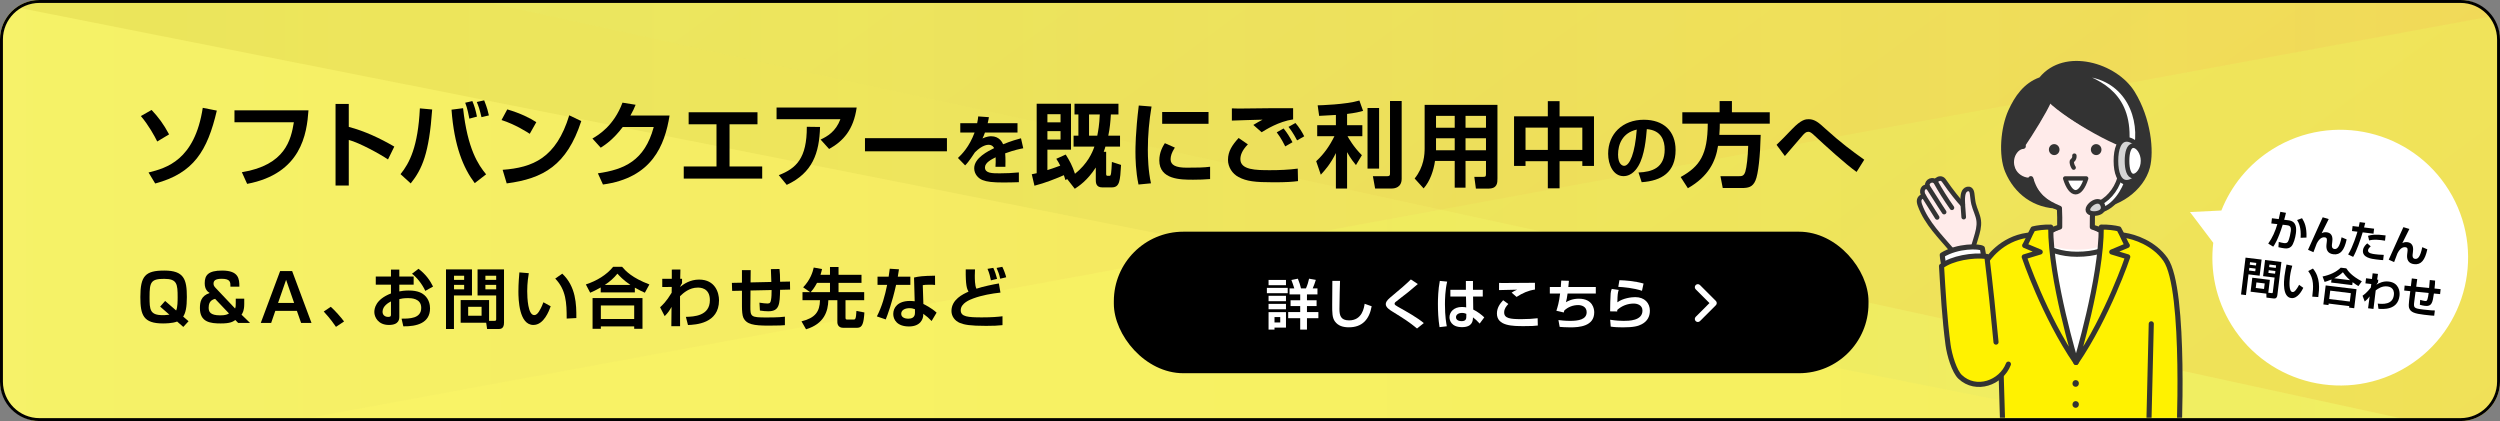 <?xml version="1.0" encoding="UTF-8"?><svg id="side_cam" xmlns="http://www.w3.org/2000/svg" width="950" height="160" xmlns:xlink="http://www.w3.org/1999/xlink" viewBox="0 0 950 160"><rect x="0" y="0" width="950" height="160" fill="#808080" stroke="none"/><defs><clipPath id="clippath"><rect width="950" height="160" rx="15" ry="15" style="fill:none; stroke-width:0px;"/></clipPath><clipPath id="clippath-1"><path d="m0,149.551V10.449C0,4.682,4.682,0,10.449,0h939.534v160H10.449c-5.767,0-10.449-4.682-10.449-10.449Z" style="fill:none; stroke-width:0px;"/></clipPath><linearGradient id="_名称未設定グラデーション_2589" x1="-938.522" y1="-7636.489" x2="958.262" y2="-7636.489" gradientTransform="translate(0 -7544) scale(1 -1)" gradientUnits="userSpaceOnUse"><stop offset="0" stop-color="#fff972"/><stop offset="1" stop-color="#f4ee5d"/></linearGradient><linearGradient id="_名称未設定グラデーション_2503" x1="-9326.238" y1="-11173.091" x2="-9326.238" y2="-9974.319" gradientTransform="translate(-10084.158 -9236.545) rotate(-90) scale(1 -1)" gradientUnits="userSpaceOnUse"><stop offset="0" stop-color="#ffbe4d"/><stop offset="1" stop-color="#e9f46c"/></linearGradient><linearGradient id="_名称未設定グラデーション_2385" x1="-9323.685" y1="-11156.821" x2="-9323.685" y2="-9967.833" gradientTransform="translate(-10084.158 -9236.545) rotate(-90) scale(1 -1)" gradientUnits="userSpaceOnUse"><stop offset="0" stop-color="#e0ff94"/><stop offset="1" stop-color="#af8e00"/></linearGradient><linearGradient id="_名称未設定グラデーション_2204" x1="359.255" y1="-7298.541" x2="851.906" y2="-7963.125" gradientTransform="translate(0 -7544) scale(1 -1)" gradientUnits="userSpaceOnUse"><stop offset="0" stop-color="#e2ff7f"/><stop offset="1" stop-color="#e97400"/></linearGradient><clipPath id="clippath-2"><rect x="727.468" y="21.619" width="107.149" height="137.112" style="fill:none; stroke-width:0px;"/></clipPath></defs><g style="clip-path:url(#clippath);"><g style="clip-path:url(#clippath-1);"><rect x="-938.522" y="-16.864" width="1896.783" height="218.705" style="fill:url(#_名称未設定グラデーション_2589); stroke-width:0px;"/><polygon points="-86.193 -16.864 972.409 -16.864 972.409 1.483 -86.193 196.251 -86.193 -16.864" style="fill:url(#_名称未設定グラデーション_2503); isolation:isolate; opacity:.31; stroke-width:0px;"/><polygon points="-92.872 -16.864 957.09 -16.864 957.09 191.144 -92.872 -16.864" style="fill:url(#_名称未設定グラデーション_2385); isolation:isolate; opacity:.15; stroke-width:0px;"/><polygon points="954.209 -16.864 954.209 168.046 103.213 -16.864 954.209 -16.864" style="fill:url(#_名称未設定グラデーション_2204); isolation:isolate; opacity:.15; stroke-width:0px;"/><rect x="-47.865" y="-16.864" width="997.988" height="218.705" style="fill:none; stroke-width:0px;"/></g></g><g style="clip-path:url(#clippath-2);"><path d="m827.866,169.949s2.987-60.091-5.012-71.4c-4.364-6.17-11.672-8.575-15.595-9.158h-36.754c-10.13,1.381-15.249,9.099-16.084,10.469-4.41,7.238-11.717,21.98-12.505,26.406-3.132,17.58,11.327,23.201,18.524,16.003l.801,26.711" style="fill:#fff200; stroke:#333; stroke-linecap:round; stroke-linejoin:round; stroke-width:1.939px;"/><line x1="816.357" y1="169.949" x2="817.483" y2="123.053" style="fill:none; stroke:#333; stroke-linecap:round; stroke-linejoin:round; stroke-width:1.939px;"/><path d="m782.595,79.292c-9.909,0-17.183-5.747-20.63-13.978-2.602-6.213-1.758-16.804,1.24-23.427,2.394-5.29,5.866-10.336,11.814-12.476,9.487-11.549,29.375-5.572,36.159,5.467,6.238,10.151,7.416,22.614,5.781,28.823-2.301,8.733-12.001,15.652-21.739,15.652" style="fill:#333; stroke-width:0px;"/><path d="m768.239,55.672c.051-1.509,8.595-11.293,10.293-18.172,10.515,10.515,27.247,16.613,30.396,18.097,5.778,1.32,5.997,9.11.93,12.008-1.33.761-2.389,1.165-3.897.893-.744,3.379-4.15,7.724-10.7,10.642-.112,2.681-.23,4.351-.177,7.128,3.897,2.176,6.23,3.119,10.623,3.905,0,0-3.468,6.441-16.436,6.441-12.637,0-16.888-6.347-16.888-6.347,4.394-.786,6.406-1.824,10.303-4,.053-2.777.013-4.447-.098-7.128-4.732-1.162-9.854-7.381-11.073-10.627-6.729.783-7.142-6.652-7.168-7.746-.016-.66,1.435-4.881,3.891-5.095h0Z" style="fill:#ffebea; stroke:#333; stroke-miterlimit:10; stroke-width:1.329px;"/><path d="m777.168,35.791c3.073,5.202,23.636,17.82,33.359,20.403" style="fill:none; stroke:#333; stroke-linecap:round; stroke-linejoin:round; stroke-width:1.939px;"/><path d="m768.239,55.672c3.736-5.456,8.564-13.385,10.293-17.257" style="fill:none; stroke:#333; stroke-linecap:round; stroke-linejoin:round; stroke-width:1.939px;"/><path d="m788.756,138.124c-4.757-12.662-11.959-39.568-13.248-45.602,4.119,1.253,9.012,2.317,13.337,2.347,4.923.034,6.963-.516,12.722-2.056-2.303,11.415-7.69,32.583-12.81,45.311Z" style="fill:#fff; stroke-width:0px;"/><path d="m768.843,55.596c-1.491.115-2.779,1.178-3.544,2.462-1.294,2.17-1.265,5.061.072,7.205s3.921,3.441,6.439,3.233" style="fill:none; stroke:#333; stroke-linecap:round; stroke-linejoin:round; stroke-width:1.939px;"/><path d="m808.928,55.596c1.491.115,2.779,1.178,3.544,2.462,1.294,2.17,1.265,5.061-.072,7.205s-3.921,3.441-6.439,3.233" style="fill:none; stroke:#000; stroke-linecap:round; stroke-linejoin:round; stroke-width:1.939px;"/><ellipse cx="788.757" cy="145.711" rx="1.262" ry="1.217" transform="translate(510.853 898.133) rotate(-80.195)" style="fill:#333; stroke-width:0px;"/><ellipse cx="788.757" cy="153.699" rx="1.262" ry="1.217" transform="translate(502.982 904.76) rotate(-80.195)" style="fill:#333; stroke-width:0px;"/><path d="m771.711,67.89c.654,2.463,2.223,5.655,4.145,7.329,1.923,1.673,4.226,2.865,6.732,3.921.112,2.681.151,4.351.098,7.128-4.031,1.413-6.682,2.337-11.076,3.123,0,0,5.318,7.224,17.661,7.224,13.98,0,16.869-7.224,16.869-7.224-4.394-.786-6.368-1.46-11.056-3.123-.053-2.777.066-4.447.177-7.128,2.506-1.056,4.81-2.247,6.732-3.921,1.923-1.673,3.412-4.865,4.066-7.329" style="fill:none; stroke:#333; stroke-linecap:round; stroke-linejoin:round; stroke-width:1.939px;"/><path d="m745.898,74.508c.093-.753.261-1.537.76-2.108s1.422-.834,2.035-.388c.482.351.627.997.712,1.588.185,1.282.255,2.583.551,3.843.512,2.182,1.69,4.194,1.955,6.42.261,2.187-.382,4.369-1.017,6.478l-.85,2.821-.727.615c-2.513.361-5.013.813-7.493,1.355-4.244-4.982-9.764-10.3-12.216-17.088-.252-.698-.472-1.454-.286-2.172s.935-1.338,1.786-1.27c-.354-.62-.562-1.323-.601-2.036-.019-.347.004-.707.15-1.022s.436-.581.781-.622c.317-.038.624.11,1.114.232-.397-.744-.165-1.763.515-2.261.68-.498,1.721-.413,2.366.037.588-.797,1.689-1.37,2.567-.913.427.222.712.64.981,1.039,2.31,3.415,5.419,7.265,6.883,8.781" style="fill:#ffebea; stroke-width:0px;"/><path d="m735.435,68.928c1.818,3.314,4.055,6.833,6.303,10.026" style="fill:none; stroke:#333; stroke-linecap:round; stroke-linejoin:round; stroke-width:1.754px;"/><path d="m741.792,95.158c-4.212-5.008-9.731-10.327-12.183-17.115-.252-.698-.472-1.454-.286-2.172s.935-1.338,1.786-1.27c-1.42-2.105-.091-4.186,1.444-3.448-.869-1.628,1.126-3.448,2.881-2.224.588-.797,1.689-1.37,2.567-.913.427.222.712.64.981,1.039,2.31,3.415,5.419,7.265,6.883,8.781" style="fill:none; stroke:#333; stroke-linecap:round; stroke-linejoin:round; stroke-width:1.754px;"/><path d="m750.045,93.163l.85-2.821c.636-2.109,1.278-4.291,1.017-6.478-.266-2.226-1.443-4.238-1.955-6.42-.296-1.261-.366-2.562-.551-3.843-.085-.591-.23-1.237-.712-1.588-.613-.446-1.536-.183-2.035.388s-.668,1.355-.76,2.108c-.263,2.142.187,5.316.313,8.001" style="fill:none; stroke:#333; stroke-linecap:round; stroke-linejoin:round; stroke-width:1.754px;"/><path d="m732.388,70.659c1.73,2.569,4.252,6.766,6.386,9.936" style="fill:none; stroke:#333; stroke-linecap:round; stroke-linejoin:round; stroke-width:1.754px;"/><path d="m731.148,74.719c1.646,2.573,3.052,4.911,4.967,7.905" style="fill:none; stroke:#333; stroke-linecap:round; stroke-linejoin:round; stroke-width:1.754px;"/><path d="m812.006,54.99c1.761-12.416-5.122-27.014-22.967-27.014,9.172,3.445,20.871,8.301,19.163,27.204l3.804-.19Z" style="fill:#fff; stroke:#333; stroke-linecap:round; stroke-linejoin:round; stroke-width:1.754px;"/><path d="m805.716,66.108c-.545,4.521-4.014,9.197-7.664,10.945.064.623-.846,2.087.026,2.9,5.33-1.15,9.26-7.647,10.454-12.063-.901-.331-1.902-1.731-2.816-1.782h0Z" style="fill:#fff; stroke:#333; stroke-linecap:round; stroke-linejoin:round; stroke-width:1.754px;"/><path d="m793.455,80.128c-.424-1.138,1.112-2.844,2.629-3.41s2.52.142,2.945,1.279.109,2.274-1.408,2.84-3.742.428-4.166-.709Z" style="fill:#d4d4d4; stroke:#333; stroke-linecap:round; stroke-linejoin:round; stroke-width:1.754px;"/><path d="m738.847,101.955c-.221-1.554-.691-3.31-.788-5.063,5.949-3.648,14.079-3.367,15.238-2.556l.744,4.468" style="fill:#fff; stroke:#333; stroke-linecap:round; stroke-linejoin:round; stroke-width:1.939px;"/><path d="m804.054,61.118c0-4.497,1.2-8.142,4.078-8.142s6.234,3.645,6.234,8.142-3.356,8.142-6.234,8.142-4.078-3.645-4.078-8.142Z" style="fill:#d4d4d4; stroke:#333; stroke-linecap:round; stroke-linejoin:round; stroke-width:1.754px;"/><path d="m808.269,61.118c0-3.191.71-5.778,2.411-5.778s3.686,2.587,3.686,5.778-1.984,5.778-3.686,5.778-2.411-2.587-2.411-5.778Z" style="fill:#fff; stroke:#333; stroke-linecap:round; stroke-linejoin:round; stroke-width:1.754px;"/><path d="m788.884,137.745s9.693-31.889,9.592-51.446c2.467-.075,5.156.278,6.714.675,1.167,2.036,2.65,5.66,3.187,6.304l-5.903,2.472,6.073,1.847s-7.504,22.335-19.663,40.149Z" style="fill:#fff200; stroke:#333; stroke-linecap:round; stroke-linejoin:round; stroke-width:1.939px;"/><path d="m788.884,137.745s-9.705-31.887-9.611-51.444c-2.467-.075-5.156.28-6.714.676-1.166,2.036-2.648,5.661-3.185,6.305l5.904,2.471-6.072,1.849s7.513,22.333,19.678,40.143Z" style="fill:#fff200; stroke:#333; stroke-linecap:round; stroke-linejoin:round; stroke-width:1.939px;"/><path d="m758.487,130.001c-.873-9.484-2.178-21.971-3.479-32.549-5.451-.676-13.296.681-17.228,3.682.606,10.016,1.149,19.915,2.471,29.847.536,4.024,2.411,10.17,4.604,12.237,6.045,5.696,15.618,2.255,18.342-4.85" style="fill:#fff200; stroke:#333; stroke-linecap:round; stroke-linejoin:round; stroke-width:1.939px;"/><path d="m784.768,67.808c2.186,6.999,5.728,6.999,7.979,0h-7.979Z" style="fill:#fff; stroke:#333; stroke-linecap:round; stroke-linejoin:round; stroke-width:1.662px;"/><path d="m788.262,59.13c.109.651-.144,1.351-.643,1.783-.122.105-.263.203-.32.353-.037.095-.035.2-.029.302.043.76.297,1.506.726,2.135" style="fill:none; stroke:#333; stroke-linecap:round; stroke-linejoin:round; stroke-width:1.662px;"/><ellipse cx="780.597" cy="56.844" rx="2.015" ry="2.089" transform="translate(-1.655 82.225) rotate(-6.023)" style="fill:#333; stroke-width:0px;"/><ellipse cx="796.544" cy="56.844" rx="2.015" ry="2.089" transform="translate(-1.567 83.898) rotate(-6.023)" style="fill:#333; stroke-width:0px;"/></g><rect x="423.259" y="88.044" width="286.771" height="53.777" rx="26.414" ry="26.414" style="stroke-width:0px;"/><path d="m59.752,53.77c-.949-1.934-3.305-6.258-6.223-9.668l4.078-2.32c2.707,2.918,4.465,5.238,6.645,9.281l-4.5,2.707Zm-3.305,11.777c6.645-1.652,17.543-4.57,20.602-24.574l5.344,1.055c-3.586,15.328-8.824,23.801-23.414,27.703l-2.531-4.184Z" style="stroke-width:0px;"/><path d="m117.223,41.922c-.633,8.93-2.707,24.047-23.309,27.949l-2.004-4.43c16.559-2.707,18.668-12.375,19.758-18.984h-22.57v-4.535h28.125Z" style="stroke-width:0px;"/><path d="m132.536,39.496v8.719c6.117,1.617,11.848,4.324,17.297,7.488l-2.391,4.887c-3.129-2.109-10.828-6.328-14.906-7.418v17.332h-5.027v-31.008h5.027Z" style="stroke-width:0px;"/><path d="m152.203,66.18c3.445-4.254,6.645-10.477,7.348-24.996l4.676.422c-1.16,16.629-3.797,22.676-8.156,28.09l-3.867-3.516Zm23.766-25.066c1.688,15.574,5.801,21.551,8.754,25.137l-4.324,3.34c-4.324-5.73-7.805-14.027-8.824-27.914l4.395-.562Zm2.391,3.973c-.105-.668-.809-4.219-1.582-6.047l2.707-.633c.809,1.863,1.266,3.445,1.758,5.906l-2.883.773Zm4.605-.562c-.703-2.918-1.02-3.973-1.793-5.766l2.812-.633c1.16,2.883,1.512,4.465,1.793,5.73l-2.812.668Z" style="stroke-width:0px;"/><path d="m201.303,50.852c-.738-.492-5.484-3.586-10.723-5.238l2.18-4.043c5.062,1.477,8.719,3.34,11.039,4.852l-2.496,4.43Zm-10.301,13.676c11.426-.844,20.355-4.43,25.312-20.707l4.57,2.18c-5.484,16.84-14.449,21.867-28.336,23.695l-1.547-5.168Z" style="stroke-width:0px;"/><path d="m254.438,43.891c-1.828,11.355-6.645,23.695-25.312,26.227l-1.934-4.254c9.984-1.441,17.754-4.711,21.234-17.613h-11.777c-3.551,4.746-6.785,6.855-8.367,7.875l-3.164-3.48c2.18-1.266,8.121-4.746,11.426-13.641l4.992.809c-.527,1.301-.984,2.355-1.969,4.078h14.871Z" style="stroke-width:0px;"/><path d="m287.844,42.66v4.57h-10.617v16.031h12.41v4.605h-29.812v-4.605h12.445v-16.031h-10.582v-4.57h26.156Z" style="stroke-width:0px;"/><path d="m325.539,40.867c-1.195,8.438-5.098,12.762-10.477,15.75l-3.234-3.586c2.566-1.195,5.766-3.023,7.523-7.734h-24.258v-4.43h30.445Zm-29.602,25.699c6.645-2.602,10.688-6.363,10.652-18.387l5.027.07c-.281,9.984-2.848,17.438-12.656,22.008l-3.023-3.691Z" style="stroke-width:0px;"/><path d="m359.838,52.504v4.992h-31.148v-4.992h31.148Z" style="stroke-width:0px;"/><path d="m375.78,44.525c-.115.747-.201,1.208-.46,2.301h11.332v3.538h-12.368c-.345,1.063-.661,1.668-.949,2.243,1.669-.776,2.905-.834,3.308-.834,3.164,0,4.258,2.416,4.545,3.049,3.135-1.295,5.437-1.898,6.788-2.272l.863,3.797c-1.18.229-3.222.604-6.875,1.927.087.949.115,1.956.115,2.905,0,.834,0,1.294-.028,2.215h-3.769c.087-1.15.115-2.445.058-3.624-1.524.776-4.056,2.013-4.056,3.854,0,2.244,2.762,2.244,5.638,2.244,2.358,0,4.919-.115,7.248-.346v3.711c-1.007.028-3.624.115-5.752.115-4.199,0-6.386-.259-8.054-.921-1.554-.604-3.164-2.215-3.164-4.487,0-3.94,5.292-6.5,7.564-7.65-.144-.288-.661-1.266-2.1-1.266-.345,0-2.358,0-5.206,2.876-2.416,3.711-3.222,4.459-3.71,4.947l-2.732-2.818c1.467-1.381,4.314-4.199,6.327-9.664h-5.436v-3.538h6.414c.229-1.064.316-1.783.402-2.589l4.056.288Z" style="stroke-width:0px;"/><path d="m405.539,68.043l-.668.387c-.457-1.371-.492-1.512-.598-1.863-3.234,1.406-6.996,2.918-11.18,4.008l-1.02-4.359c.844-.176,1.16-.246,1.863-.387v-26.402h13.043v17.438h-8.965v7.77c.457-.141,3.305-1.055,4.887-1.688-.492-1.02-.879-1.652-1.512-2.602l3.586-1.617c1.441,2.285,2.531,4.254,3.516,7.312,4.816-3.832,6.609-8.086,7.383-10.336h-7.91v-4.148h1.828v-8.051h-1.477v-4.078h16.699v4.078h-2.883c-.141,2.496-.387,5.379-.984,8.051h4.465v4.148h-5.555c-.141.492-.281,1.02-.633,1.969h.914v8.438c0,.492.141.703.562.703h.773c.562,0,.633-1.195.844-5.273l3.48,1.125c-.352,6.047-.492,8.543-3.551,8.543h-3.621c-2.426,0-2.426-1.969-2.426-2.848v-4.711c-3.199,4.957-6.434,7.066-7.98,8.086l-2.883-3.691Zm-7.523-24.645v3.094h4.992v-3.094h-4.992Zm0,6.434v3.199h4.992v-3.199h-4.992Zm15.82-6.328v8.051h3.129c.352-1.723.809-4.289.949-8.051h-4.078Z" style="stroke-width:0px;"/><path d="m437.585,40.48c-.914,5.449-1.406,10.898-1.406,16.418,0,2.742.141,8.086,1.195,12.762l-4.746.457c-1.055-4.922-1.16-9.879-1.16-12.445,0-1.23,0-7.383,1.266-17.578l4.852.387Zm8.859,15.609c-1.23,1.863-1.617,3.27-1.617,4.43,0,2.215,1.969,3.199,6.082,3.199,4.008,0,6.469-.035,8.93-.352v4.676c-1.863.176-4.5.246-6.434.246-4.676,0-12.867,0-12.867-7.348,0-3.129,1.371-5.379,2.109-6.539l3.797,1.688Zm12.797-13.535v4.5h-17.613v-4.5h17.613Z" style="stroke-width:0px;"/><path d="m474.193,54.859c-2.391,2.426-2.848,4.324-2.848,5.625,0,4.113,5.906,4.184,11.285,4.184,3.48,0,7.102-.141,10.512-.598l.105,4.746c-2.004.281-4.5.457-9.246.457-7.242,0-10.301-.387-13.359-2.004-2.355-1.23-4.008-3.797-4.008-6.504,0-3.305,1.652-5.695,4.043-8.332l3.516,2.426Zm17.191-9.492c-5.484.809-10.371,3.902-11.953,4.887l-3.164-2.777c.773-.527,2.672-1.547,3.516-2.004-2.285.07-9.562.246-11.672.352v-4.641c.703.035,1.863.07,2.672.07,1.688,0,10.617-.105,12.727-.141,1.934-.035,6.012,0,7.875,0v4.254Zm-2.988,10.266c-.387-.773-1.547-3.129-3.234-5.344l2.602-1.477c1.336,1.617,2.496,3.516,3.375,5.238l-2.742,1.582Zm4.5-2.285c-1.547-2.918-2.496-4.148-3.27-5.133l2.637-1.477c1.301,1.441,2.637,3.586,3.34,5.062l-2.707,1.547Z" style="stroke-width:0px;"/><path d="m507.638,43.68c-1.477.07-4.992.281-6.363.352l-.562-4.008c.703,0,10.758-.281,15.855-1.828l1.406,3.938c-1.512.422-2.883.773-6.082,1.16v4.289h5.801v4.184h-5.625c.316.562,2.285,4.113,5.449,7.207l-2.25,3.762c-.633-.773-2.039-2.461-3.375-4.922v13.816h-4.254v-13.465c-2.004,4.113-4.148,6.504-5.73,8.227l-1.758-5.133c2.918-2.672,5.133-5.836,6.926-9.492h-6.539v-4.184h7.102v-3.902Zm16.418-2.637v23.027h-4.395v-23.027h4.395Zm8.578-2.672v29.531c0,3.41-2.742,3.727-3.727,3.727h-6.363l-.844-4.676h5.414c.879,0,1.09-.246,1.09-.949v-27.633h4.43Z" style="stroke-width:0px;"/><path d="m564.673,61.152h-7.77v10.16h-4.113v-10.16h-7.488c-.492,3.551-1.898,7.77-4.324,10.441l-3.41-3.762c3.586-4.43,3.797-9.211,3.797-11.531v-16.453h27.668v27.984c0,1.582,0,3.832-3.41,3.832h-4.781l-.598-4.465h3.375c.738,0,1.055-.035,1.055-1.02v-5.027Zm-18.984-17.121v4.5h7.102v-4.5h-7.102Zm0,8.508v4.57h7.102v-4.57h-7.102Zm11.215-8.508v4.5h7.77v-4.5h-7.77Zm0,8.508v4.57h7.77v-4.57h-7.77Z" style="stroke-width:0px;"/><path d="m588.171,71.559v-10.301h-8.473v1.793h-4.359v-18.844h12.832v-5.766h4.465v5.766h13.078v18.844h-4.43v-1.793h-8.648v10.301h-4.465Zm-8.473-23.062v8.473h8.473v-8.473h-8.473Zm12.938,0v8.473h8.648v-8.473h-8.648Z" style="stroke-width:0px;"/><path d="m622.628,65.551c5.148-.23,9.951-1.697,9.951-8.744,0-3.25-1.179-7.306-6.788-7.737-.287,3.452-.834,9.98-3.221,14.008-.489.834-2.33,3.854-5.638,3.854-3.883,0-5.839-4.344-5.839-8.515,0-7.535,5.465-12.914,13.576-12.914,7.449,0,12.052,4.286,12.052,11.505,0,8.514-5.351,11.707-12.886,12.225l-1.208-3.682Zm-7.767-6.817c0,3.625,1.611,4.286,2.302,4.286,2.128,0,4.142-4.804,4.803-13.777-5.465,1.236-7.104,5.608-7.104,9.491Z" style="stroke-width:0px;"/><path d="m652.853,55.422c-.914,5.941-3.586,11.602-11.461,16.102l-2.742-4.254c7.348-4.078,10.23-8.508,10.301-20.285h-9.668v-4.324h14.168v-4.254h4.676v4.254h14.379v4.324h-18.984c0,1.09-.035,2.391-.176,4.254h15.715c-.176,7.98-.914,14.977-2.004,17.402-1.09,2.461-2.672,2.812-5.309,2.812h-7.102l-.879-4.5h6.996c1.09,0,1.898,0,2.461-1.723.492-1.547.984-5.766,1.09-9.809h-11.461Z" style="stroke-width:0px;"/><path d="m705.499,65.336c-4.148-2.918-12.27-10.336-15.996-13.816-1.16-1.09-1.688-1.441-2.355-1.441-.879,0-1.406.562-2.145,1.371-.246.246-5.695,6.609-6.75,7.84l-3.164-4.254c1.09-.984,3.902-3.902,5.836-5.906,3.621-3.797,5.273-3.832,6.398-3.832,2.285,0,3.867,1.371,6.082,3.41,6.434,5.801,9.914,8.332,15.012,11.988l-2.918,4.641Z" style="stroke-width:0px;"/><path d="m844.121,79.994c3.704-9.362,10.335-17.659,19.547-23.375,22.801-14.149,52.756-7.135,66.905,15.666,14.149,22.801,7.135,52.756-15.666,66.905-22.801,14.149-52.756,7.135-66.905-15.666-6.027-9.713-8.201-20.721-6.964-31.255l-8.844-11.695,11.927-.579Z" style="fill:#fff; stroke-width:0px;"/><path d="m868.657,80.881c-.232.991-.404,1.754-.669,2.631l1.653.202c2.997.367,3.052,2.867,2.797,4.953-.211,1.715-.903,4.17-1.774,5.004-.658.641-1.467.84-2.595.701-.634-.077-1.507-.246-2.268-.434l.121-2.008c.591.166,1.336.367,1.984.446.693.085,1.194-.027,1.508-.537.61-1.022,1.021-3.48,1.086-4.006.234-1.916-.598-2.159-1.558-2.262l-1.516-.17c-1.825,5.814-3.099,7.634-3.609,8.339l-1.894-1.172c1.604-2.219,2.7-4.767,3.461-7.4l-2.289-.249.242-1.978,2.579.315c.316-1.294.493-2.104.605-2.765l2.134.388Zm5.58,9.48c.246-3.921-.7-5.685-1.338-6.75l1.874-.695c.902,1.46,1.834,3.328,1.686,7.356l-2.222.089Z" style="stroke-width:0px;"/><path d="m884.91,83.248c-.495.975-2.487,4.949-2.682,5.38.384-.188.952-.479,1.879-.366,2.565.314,2.272,2.709,2.138,3.806l-.1.819c-.048.386-.195,1.591.932,1.729,1.066.131,1.958-.748,2.725-4.449l1.922.816c-.887,4.046-2.314,5.973-5.033,5.64-2.225-.273-2.867-1.81-2.623-3.802l.077-.635c.144-1.174.23-1.884-.773-2.007-1.668-.204-2.671,1.712-3.019,2.374-.073.211-1.041,2.743-1.249,3.281l-2.053-.91c2.638-5.918,2.938-6.57,4.159-9.243.688-1.516,1.113-2.436,1.417-3.119l2.283.687Z" style="stroke-width:0px;"/><path d="m898.79,84.683c-.129.531-.248,1.004-.449,1.747l3.815.468-.232,1.9-4.109-.504c-.791,2.741-2.336,7.162-3.619,9.326l-1.91-.925c1.848-2.925,3.32-7.902,3.536-8.646l-2.069-.254.232-1.9,2.332.286c.182-.714.285-1.297.375-1.772l2.099.273Zm2.089,8.926c-.853.695-.996,1.228-1.026,1.475-.145,1.174,1.678,1.396,2.684,1.52.355.044,1.992.244,3.294.246l-.244,1.993c-.624-.028-.904-.047-2.634-.259-1.715-.21-5.377-.659-5.028-3.502.162-1.328,1.164-2.209,1.636-2.605l1.319,1.133Zm5.422-2.143c-.415-.066-.845-.15-1.493-.229-2.688-.329-3.854-.033-4.547.134l-.413-1.762c1.237-.365,2.752-.696,6.684-.152l-.23,2.01Z" style="stroke-width:0px;"/><path d="m915.568,87.003c-.495.975-2.487,4.949-2.682,5.381.385-.189.953-.48,1.88-.367,2.564.314,2.271,2.709,2.137,3.806l-.1.819c-.048.386-.195,1.591.932,1.729,1.066.131,1.958-.748,2.725-4.448l1.923.816c-.887,4.045-2.314,5.972-5.034,5.639-2.225-.272-2.867-1.81-2.623-3.802l.078-.635c.144-1.174.23-1.884-.774-2.007-1.668-.204-2.671,1.712-3.019,2.374-.073.211-1.041,2.743-1.249,3.281l-2.052-.91c2.637-5.918,2.938-6.569,4.158-9.243.688-1.516,1.114-2.436,1.417-3.119l2.283.687Z" style="stroke-width:0px;"/><path d="m853.309,97.893l6.103.747-.751,6.133-4.233-.519-.965,7.879-1.869-.229,1.716-14.012Zm1.438,3.876l-.127,1.035,2.379.291.127-1.035-2.379-.291Zm.263-2.147l-.119.974,2.379.291.119-.974-2.379-.291Zm6.936,11.606l1.267.155c.356.043.421-.104.453-.367l.68-5.547-4.372-.535.751-6.133,6.21.761-1.534,12.528c-.175,1.421-.985,1.385-1.509,1.32l-2.643-.323-.035-1.51-5.994-.734.65-5.313,6.674.817-.598,4.881Zm-4.507-3.907l-.258,2.102,3.151.386.257-2.102-3.15-.386Zm4.678-4.649l-.127,1.035,2.533.311.127-1.035-2.533-.311Zm.263-2.147l-.119.974,2.533.311.119-.974-2.533-.311Z" style="stroke-width:0px;"/><path d="m871.068,100.977c-.187.62-.653,2.256-.886,4.156-.205,1.669-.506,5.662.946,5.84.51.062.882-.284,1.249-.726.186-.228.723-.898,1.283-2.021l1.599,1.152c-.536,1.062-2.158,4.188-4.599,3.89-3.385-.415-2.785-6.457-2.56-8.295.236-1.931.619-3.656.78-4.451l2.187.455Zm7.593,11.749c.454-3.707.688-6.768-1.538-9.722l1.795-.956c2.87,3.456,2.434,7.653,2.028,10.833l-2.285-.155Z" style="stroke-width:0px;"/><path d="m885.977,106.205c-1.19.498-2.007.759-2.623.934l-.782-2.071c2.637-.524,5.139-1.628,6.919-3.355l2.101.258c.743,1.11,2.03,2.884,5.903,4.926l-1.304,1.816c-.526-.315-1.312-.805-2.203-1.478l-.136,1.112-8.017-.982.142-1.159Zm-2.222,2.253l11.726,1.437-.886,7.229-1.945-.238.069-.571-7.832-.96-.069.571-1.947-.238.885-7.229Zm1.733,1.984l-.39,3.183,7.832.96.39-3.183-7.832-.96Zm7.542-3.969c-1.586-1.386-2.332-2.465-2.732-3.031-.962.933-2.041,1.679-3.308,2.291l6.04.74Z" style="stroke-width:0px;"/><path d="m903.55,115.368c1.844.178,5.66.504,6.118-3.233.361-2.951-1.986-3.239-2.48-3.3-1.962-.24-3.52.824-4.419,1.513l-.848,7.047-2.054-.252.6-4.521c-.583.792-.95,1.232-1.871,1.967l-.826-2.218c.619-.441,1.614-1.136,3.137-3.081l.183-1.358-2.227-.257.236-1.931,2.24.274.265-2.162,2.025.232-.312,2.172.432.053-.125,1.02c-.128.157-.465.602-.59.853.968-.602,2.594-1.453,4.694-1.196,3.801.466,4.3,3.679,4.084,5.439-.673,5.499-6.248,5.052-8.002,4.916l-.26-1.976Z" style="stroke-width:0px;"/><path d="m925.344,106.622c-.007.829-.07,1.731-.228,3.014l2.323.236-.201,1.89-2.354-.227c-.496,3.405-.772,5.019-3.397,4.696-.433-.053-1.293-.206-1.941-.41l.118-1.867c.68.209,1.521.39,1.877.434.602.073.743-.19.924-.766.177-.543.314-1.419.421-2.284l-4.973-.499-.473,3.61c-.332,2.579-.256,2.729,3.513,3.19,2.781.341,3.784.338,4.287.337l-.244,1.993c-.516-.017-1.266-.046-3.814-.357-3.537-.434-5.202-.919-5.743-2.647-.158-.506-.118-1.599.015-2.68l.446-3.646-2.308-.237.169-1.892,2.37.243.361-2.95,2.055.252-.385,2.885,4.895.489c.043-.48.226-2.481.261-3.025l2.027.218Z" style="stroke-width:0px;"/><path d="m481.414,109.393h7.913v2.035h-7.913v-2.035Zm.638-3.021h6.618v2.016h-6.618v-2.016Zm0,6.043h6.618v2.035h-6.618v-2.035Zm0,3.062h6.618v2.035h-6.618v-2.035Zm0,3.125h6.618v5.898h-4.357v.74h-2.261v-6.639Zm2.261,1.891v2.035h2.179v-2.035h-2.179Zm9.763,4.748v-4.316h-4.562v-2.344h4.562v-2.281h-3.658v-2.199h3.658v-2.219h-4.049v-2.283h1.809c-.247-.924-.904-2.691-1.11-3.205l2.467-.494c.596,1.5.925,2.508,1.192,3.699h1.87c.514-1.088,1.007-2.691,1.192-3.699l2.569.453c-.206.76-.863,2.527-1.192,3.246h1.809v2.283h-3.987v2.219h3.658v2.199h-3.658v2.281h4.337v2.344h-4.337v4.316h-2.569Z" style="fill:#fff; stroke-width:0px;"/><path d="m509.214,106.742c-.021.656-.227,7.604-.227,10.666,0,2.426.452,4.338,3.658,4.338,5.016,0,5.693-4.852,5.92-6.311l2.672.945c-.904,5.057-3.638,7.996-8.653,7.996-2.261,0-4.09-.555-5.323-2.24-1.027-1.418-1.027-3.309-1.027-6.27,0-2.98.062-7.729.062-9.146l2.919.021Z" style="fill:#fff; stroke-width:0px;"/><path d="m538.472,124.828c-3.062-2.527-4.871-3.658-9.517-6.535-.904-.576-2.363-1.48-2.363-2.734,0-.596.328-1.355,1.603-2.424,4.975-4.174,5.529-4.646,7.934-6.947l2.651,1.746c-.328.287-2.157,1.809-3.781,3.166-.74.615-4.46,3.412-4.81,3.76-.186.207-.247.371-.247.557,0,.41.37.637,1.233,1.129,3.412,1.912,7.358,4.111,9.866,6.229l-2.569,2.055Z" style="fill:#fff; stroke-width:0px;"/><path d="m549.924,107.01c-.761,3.205-.843,6.803-.843,8.611,0,4.666.514,7.316.699,8.365l-2.755.328c-.493-3.041-.616-6.125-.616-8.879,0-1.686.082-5.426.72-8.693l2.795.268Zm7.111,3.104v-3.33h2.692v3.33h3.721v2.568h-3.68l.062,4.953c1.582.74,3.309,2.076,4.192,2.961l-1.747,2.363c-1.007-1.111-1.624-1.666-2.549-2.363-.021,1.129-.082,3.719-4.172,3.719-4.132,0-4.748-2.672-4.748-3.762,0-1.992,1.645-3.904,4.707-3.904.904,0,1.377.104,1.644.164l-.082-4.131h-5.939v-2.568h5.898Zm.165,9.146c-.391-.166-.863-.35-1.624-.35-1.459,0-2.302.738-2.302,1.623,0,.432.226,1.5,2.179,1.5,1.727,0,1.747-1.049,1.747-1.869v-.904Z" style="fill:#fff; stroke-width:0px;"/><path d="m573.166,115.518c-.822.885-1.582,1.83-1.582,3.207,0,2.26,2.302,2.549,6.536,2.549,2.466,0,4.542-.145,6.187-.35l.062,2.775c-1.254.164-2.405.225-5.221.225-4.296,0-10.318,0-10.318-4.789,0-2.178,1.151-3.74,2.364-5.055l1.973,1.438Zm10.112-5.488c-2.569.371-4.645,1.316-6.988,2.797l-1.87-1.625c.699-.473.986-.615,2.076-1.129-.575-.021-6.454.143-6.865.164l.021-2.734c.309.021.843.041,1.274.041,1.521,0,10.194-.061,12.353-.082v2.568Z" style="fill:#fff; stroke-width:0px;"/><path d="m596.19,106.701c-.082.986-.124,1.623-.227,2.363h10.441v2.486h-10.729c-.206,1.686-.391,2.404-.617,3.289.74-.432,2.344-1.336,4.892-1.336,5.406,0,5.858,4.008,5.858,5.18,0,5.322-5.714,5.713-9.044,5.713-1.727,0-3.33-.123-4.09-.184l-.473-2.59c1.027.123,2.569.309,4.419.309,3.186,0,6.31-.494,6.31-3.311,0-2.076-1.87-2.691-3.227-2.691-1.953,0-3.864.719-5.282,2.076-.082.328-.103.432-.186.738l-2.815-.656c.432-1.295,1.027-3.186,1.418-6.537h-3.905v-2.486h4.173c.082-1.172.103-1.439.164-2.445l2.919.082Z" style="fill:#fff; stroke-width:0px;"/><path d="m615.114,110.174c-.329.904-.473,1.789-.514,4.707,2.158-1.604,5.385-1.973,6.782-1.973,3.617,0,5.57,2.301,5.57,5.158,0,2.303-1.027,4.049-3.083,5.139-1.336.719-3.062,1.191-7.174,1.191-1.623,0-3.165-.061-4.624-.287l-.206-2.609c2.303.369,4.029.432,5.098.432,1.891,0,7.173,0,7.173-3.906,0-2.137-2.014-2.672-3.329-2.672-2.302,0-4.563.863-6.248,2.426,0,.246,0,.328-.021.574l-2.693-.041c0-1.396.083-5.549.206-6.803.062-.637.164-1.09.411-1.727l2.651.391Zm8.838.33c-3.042-1.049-7.152-1.42-9.003-1.502l.432-2.527c2.262.062,5.899.328,9.167,1.273l-.596,2.756Z" style="fill:#fff; stroke-width:0px;"/><path d="m644.364,122.024c-.449-.449-.449-1.176,0-1.624h0l5.231-5.231-5.231-5.231h0c-.449-.448-.449-1.176,0-1.624h0c.449-.449,1.176-.449,1.624,0h0l6.043,6.043c.214.214.337.51.337.812h0c0,.302-.123.598-.337.812h0l-6.043,6.043c-.224.224-.518.336-.812.336h0c-.294,0-.588-.112-.812-.336h0Z" style="fill:#fff; stroke-width:0px;"/><path d="m67.306,122.184c-1.774.725-4.849.725-5.374.725-7.448,0-8.598-3.149-8.598-10.048,0-7.973,1.85-10.048,9.098-10.048,7.474,0,8.573,3.274,8.573,10.073,0,3.874-.475,6.023-1.399,7.423l2.049,1.75-1.999,2.174-2.35-2.049Zm-6.448-5.674l1.899-2.149,4.174,3.624c.575-1.15.575-3.774.575-5.024,0-5.073-.226-6.998-5.099-6.998-5.074,0-5.574,1.225-5.574,6.924,0,4.773.101,6.873,5.024,6.873.074,0,1.35,0,2.524-.175l-3.524-3.074Z" style="stroke-width:0px;"/><path d="m87.564,108.937c.024-1.649.024-2.999-3.3-2.999-2.499,0-3.124.749-3.124,1.874,0,.775.375,1.149,1.125,1.949l7.073,7.474c.25-.75.25-.899.25-2.274v-1.475h3.224v2.024c0,2.449-.574,3.399-1.024,4.074l3.225,3.124h-4.524l-1.05-1.1c-1,.675-1.975,1.3-5.549,1.3-3.924,0-7.923-.45-7.923-5.824,0-2.349.45-4.648,3.699-5.748-.649-.425-1.875-1.25-1.875-3.725,0-3.099,1.425-4.799,6.599-4.799,6.349,0,6.573,3.149,6.573,6.124h-3.398Zm-5.824,4.624c-2.1.475-2.449,2.1-2.449,3.349,0,1.55.55,2.925,4.399,2.925,2.074,0,2.749-.375,3.324-.726l-5.274-5.548Z" style="stroke-width:0px;"/><path d="m104.617,118.134l-1.574,4.574h-3.949l7.349-19.695h4.573l7.349,19.695h-3.949l-1.6-4.574h-8.198Zm7.148-3.023l-3.049-8.773-3.05,8.773h6.099Z" style="stroke-width:0px;"/><path d="m127.667,124.208c-.499-.726-2.099-3.1-4.648-5.824l2.675-1.799c1.699,1.499,3.874,3.999,5.048,5.573l-3.074,2.05Z" style="stroke-width:0px;"/><path d="m148.567,102.438h3.174v2.649h5.448v3.074h-5.448v2.575c.675-.125,1.85-.351,3.599-.351,3.6,0,5.149,1.1,5.899,1.725,1.874,1.625,2.174,3.85,2.174,5.074,0,5.573-5.049,6.898-10.147,6.823l-.675-2.925c2.925,0,7.474.025,7.474-4.099,0-3.699-3.975-3.699-5.024-3.699-1.649,0-2.549.2-3.299.375v6.573c0,.925,0,3.249-3.974,3.249-4.1,0-5.524-3.049-5.524-4.873,0-1.275.375-4.799,6.324-7.099v-3.35h-5.774v-3.074h5.774v-2.649Zm0,12.098c-.9.475-3.199,1.725-3.199,3.949,0,1.475,1.274,1.949,2.099,1.949,1.101,0,1.101-.45,1.101-.95v-4.948Zm10.472-12.397c2.925,2.274,4.35,4.424,5.524,6.749l-2.949,1.649c-1.15-2.55-3.25-5.148-5.049-6.523l2.474-1.875Z" style="stroke-width:0px;"/><path d="m169.479,102.363h9.873v9.922h-6.849v12.747h-3.024v-22.669Zm3.049,2.424v1.575h3.85v-1.575h-3.85Zm0,3.475v1.675h3.85v-1.675h-3.85Zm13.322,13.672h2.05c.574,0,.649-.25.649-.675v-8.974h-7.073v-9.922h10.048v20.27c0,2.3-1.3,2.399-2.149,2.399h-4.274l-.35-2.399h-9.698v-8.598h10.798v7.898Zm-7.948-5.349v3.398h5.099v-3.398h-5.099Zm6.549-11.798v1.575h4.099v-1.575h-4.099Zm0,3.475v1.675h4.099v-1.675h-4.099Z" style="stroke-width:0px;"/><path d="m200.943,103.812c-.176,1.024-.601,3.725-.601,6.799,0,2.699.3,9.122,2.649,9.122.825,0,1.35-.625,1.85-1.399.25-.399.975-1.574,1.649-3.474l2.774,1.524c-.649,1.8-2.624,7.098-6.573,7.098-5.474,0-5.698-9.747-5.698-12.722,0-3.124.274-5.948.375-7.248l3.574.3Zm14.396,17.246c0-5.999-.226-10.923-4.35-15.196l2.675-1.875c5.248,4.949,5.373,11.723,5.349,16.871l-3.674.2Z" style="stroke-width:0px;"/><path d="m228.273,109.236c-1.8,1.024-3.05,1.6-3.999,1.999l-1.649-3.148c4.099-1.35,7.873-3.6,10.372-6.698h3.399c1.399,1.624,3.799,4.198,10.372,6.698l-1.725,3.148c-.899-.399-2.249-1.024-3.799-1.924v1.799h-12.972v-1.874Zm-3.1,4.024h18.971v11.696h-3.149v-.925h-12.672v.925h-3.149v-11.696Zm3.149,2.824v5.148h12.672v-5.148h-12.672Zm11.247-7.799c-2.799-1.899-4.198-3.474-4.948-4.299-1.35,1.675-2.925,3.074-4.824,4.299h9.772Z" style="stroke-width:0px;"/><path d="m260.632,120.408c2.974-.074,9.122-.3,9.122-6.348,0-4.774-3.799-4.774-4.599-4.774-3.174,0-5.448,2-6.748,3.274l.024,11.397h-3.324l.075-7.323c-.774,1.374-1.274,2.149-2.6,3.499l-1.749-3.374c.899-.825,2.35-2.125,4.398-5.524l.025-2.199-3.599.025v-3.124h3.624v-3.5l3.273-.024-.074,3.524h.699v1.649c-.175.274-.625,1.05-.774,1.475,1.425-1.15,3.849-2.824,7.248-2.824,6.148,0,7.573,5.023,7.573,7.873,0,8.897-8.973,9.272-11.797,9.397l-.8-3.1Z" style="stroke-width:0px;"/><path d="m296.212,102.213c.15,1.325.226,2.774.226,4.849l3.749-.074.05,3.049-3.799.1c-.125,5.524-.25,8.148-4.499,8.148-.7,0-2.1-.075-3.175-.275l-.175-2.999c1.125.2,2.5.325,3.074.325.975,0,1.15-.45,1.325-1.399.175-.9.225-2.325.225-3.725l-8.023.175-.05,5.849c-.024,4.174.125,4.399,6.224,4.399,4.499,0,6.099-.2,6.898-.3v3.224c-.825.075-2.024.175-6.148.175-5.724,0-8.473-.449-9.673-3.099-.35-.775-.5-2.524-.5-4.274v-5.898l-3.724.075-.101-3.05,3.824-.074v-4.774h3.324l-.05,4.674,7.898-.175c-.025-.774-.125-3.999-.175-4.874l3.273-.05Z" style="stroke-width:0px;"/><path d="m307.849,111.011l-2.649-1.824c2.724-2.85,3.624-5.749,4.023-7.523l3.149.575c-.149.649-.3,1.3-.574,2.174h3.599v-2.949h3.249v2.949h8.723v3.074h-8.723v3.524h9.748v3.074h-7.099v6.698c0,.45.175.65.625.65h2.399c.625,0,.975,0,1.125-3.274l3.024.575c-.25,4.049-.75,5.823-2.675,5.823h-5.448c-1.475,0-2.149-1-2.149-2.149v-8.323h-3.425c-.125,4.199-1.55,8.948-8.473,11.048l-1.725-3.024c5.249-1.3,6.923-3.699,7.023-8.023h-6.648v-3.074h2.899Zm7.548,0v-3.524h-4.924c-1.05,2-1.975,3.05-2.399,3.524h7.323Z" style="stroke-width:0px;"/><path d="m341.609,102.338c-.175,1.175-.274,1.925-.449,2.8h4.773v3.124h-5.424c-1.475,6.648-3.299,11.597-3.924,13.122l-3.374-1.15c1.949-3.749,3.074-7.848,3.898-11.972h-3.648v-3.124h4.224c.175-1.025.275-1.925.425-3.024l3.499.225Zm13.722,5.948c-.699-.074-1.249-.1-2.074-.1-1.399,0-1.999.075-2.6.175l.226,7.148c.425.2,3.174,1.55,5.023,3.299l-1.899,3.175c-1.024-1.075-1.75-1.725-3.175-2.75v.45c0,1.425-.975,4.374-5.423,4.374-4.549,0-5.974-2.624-5.974-4.749,0-2.399,1.725-4.948,6.349-4.948.8,0,1.324.074,1.799.125l-.25-9.023c1.825-.425,3.225-.625,7.974-.699l.024,3.523Zm-7.647,9.223c-.575-.199-1.125-.399-2.075-.399-1.449,0-3.148.55-3.148,2.149,0,1.449,1.6,1.85,2.648,1.85,1.275,0,2.575-.425,2.575-2.199v-1.4Z" style="stroke-width:0px;"/><path d="m370.501,102.363c-.024.55-.075,1.374-.075,2.324,0,1.199,0,3.874.625,5.023,2.399-.824,6.523-1.675,8.523-1.999l.6,3.474c-3.274.351-7.099,1.025-10.272,2.2-1.274.475-4.824,1.799-4.824,4.523,0,2.475,2.75,2.699,8.073,2.699,3.624,0,6.049-.2,7.798-.425v3.374c-1.924.2-3.324.275-6.223.275-6.148,0-8.273-.425-9.998-1.125-1.874-.774-3.174-2.499-3.174-4.523,0-4.399,4.448-6.449,6.473-7.349-.6-1.1-1.124-2.374-1.049-8.473h3.523Zm6.049,4.174c-.225-1.175-.6-2.8-1.3-4.374l2.199-.375c.575,1.2,1.15,2.949,1.45,4.174l-2.35.575Zm3.524-.625c-.4-1.8-.65-2.399-1.375-4.099l2.175-.425c.574,1.074,1.324,3.224,1.475,3.974l-2.274.55Z" style="stroke-width:0px;"/><path d="m935,1.11c7.659,0,13.89,6.231,13.89,13.89v130c0,7.659-6.231,13.89-13.89,13.89H15c-7.659,0-13.89-6.231-13.89-13.89V15C1.11,7.341,7.341,1.11,15,1.11h920m0-1.11H15C6.716,0,0,6.716,0,15v130c0,8.284,6.716,15,15,15h920c8.284,0,15-6.716,15-15V15c0-8.284-6.716-15-15-15h0Z" style="stroke-width:0px;"/></svg>
